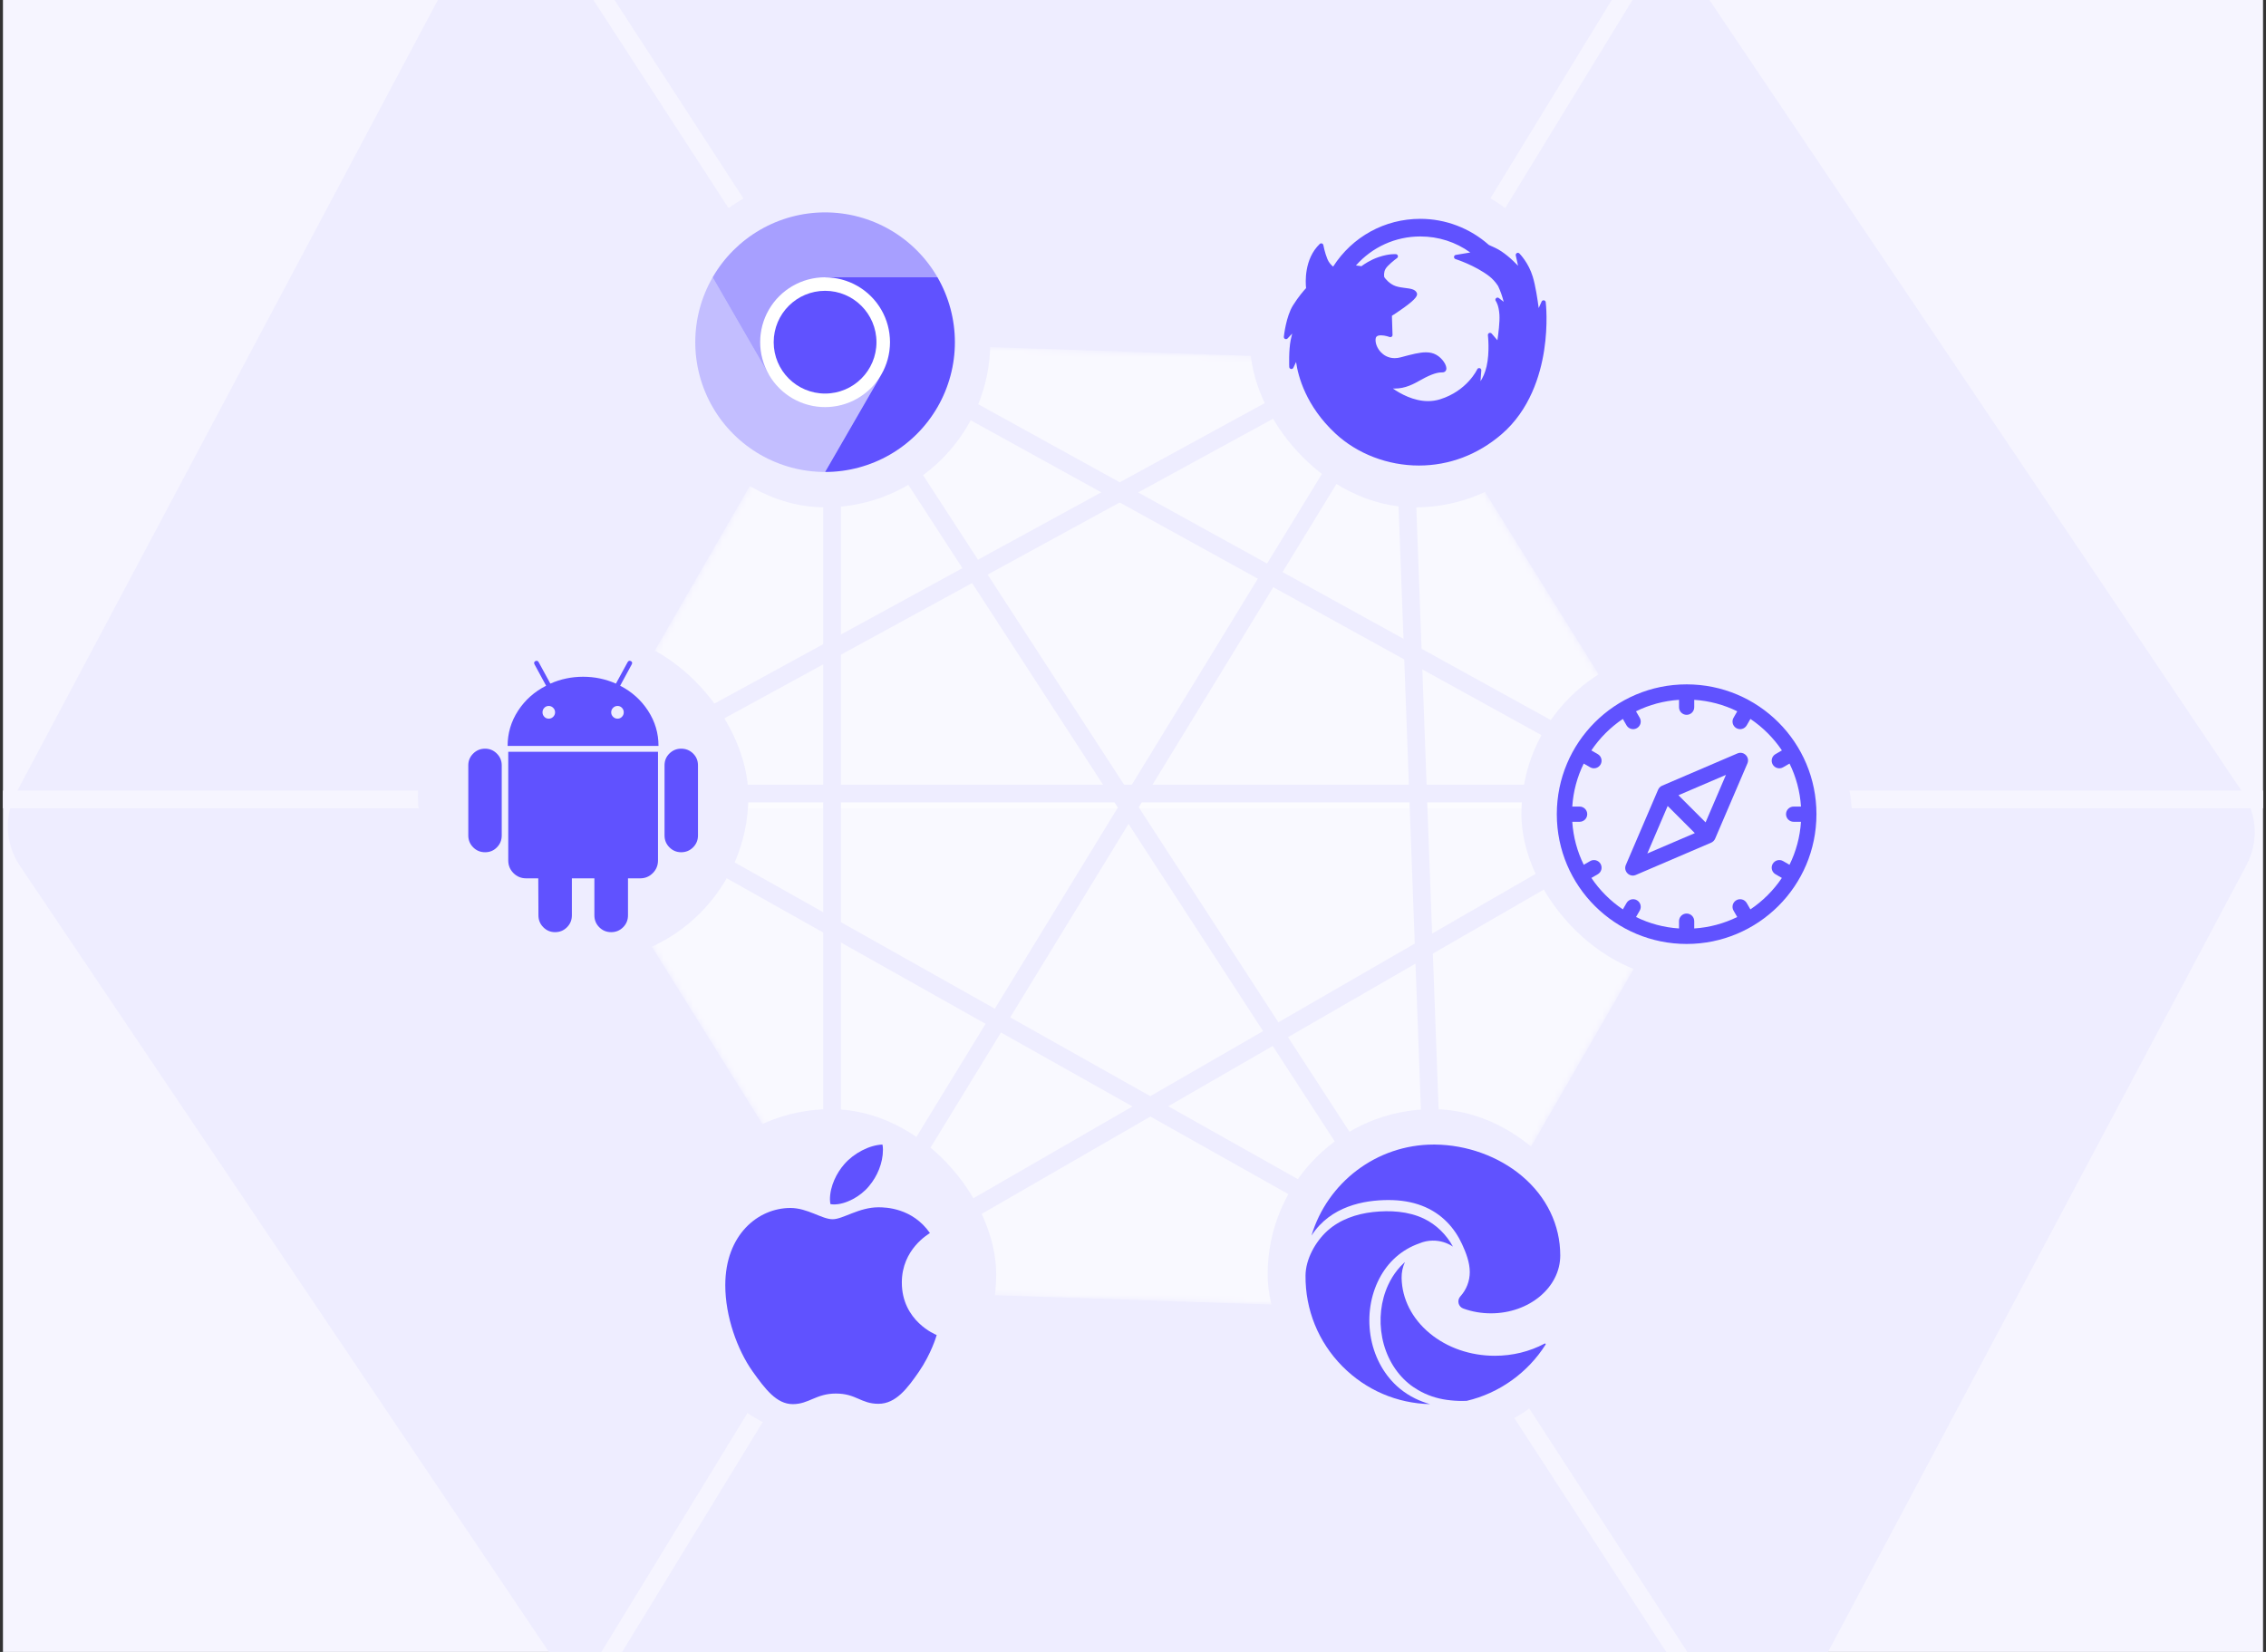<svg width="384" height="280" viewBox="0 0 384 280" fill="none" xmlns="http://www.w3.org/2000/svg">
<rect x="0" y="0" width="384" height="280" fill="#333333" stroke="none"/>
<g clip-path="url(#clip0_2096_246)">
<rect width="383" height="280" transform="translate(0.5)" fill="#F6F5FF"/>
<path d="M270.297 -19.297C274.297 -19.302 278.036 -17.314 280.269 -13.995L380.047 134.325C382.52 138.002 382.766 142.744 380.685 146.657L302.456 293.784C300.376 297.697 296.308 300.145 291.876 300.15L113.117 300.37C109.118 300.375 105.379 298.387 103.146 295.069L3.368 146.748C0.894 143.071 0.649 138.329 2.73 134.416L80.958 -12.711C83.039 -16.624 87.107 -19.072 91.539 -19.077L270.297 -19.297Z" fill="#EEEDFF"/>
<line x1="-12.5" y1="135.5" x2="389.5" y2="135.5" stroke="#F6F5FF" stroke-width="3"/>
<line x1="313.243" y1="324.815" x2="89.243" y2="-20.185" stroke="#F6F5FF" stroke-width="3"/>
<path d="M94.501 294.998L286.501 -19.003" stroke="#F6F5FF" stroke-width="3"/>
<mask id="mask0_2096_246" style="mask-type:alpha" maskUnits="userSpaceOnUse" x="97" y="58" width="190" height="164">
<path d="M231.423 60.976C235.421 61.111 239.088 63.228 241.204 66.623L285.15 137.145C287.494 140.906 287.574 145.653 285.358 149.491L247.058 215.828C244.842 219.666 240.691 221.971 236.262 221.821L153.215 219.024C149.218 218.889 145.55 216.772 143.435 213.377L99.489 142.855C97.145 139.094 97.065 134.347 99.281 130.509L137.58 64.172C139.796 60.334 143.947 58.029 148.377 58.179L231.423 60.976Z" fill="#D9D6FC"/>
</mask>
<g mask="url(#mask0_2096_246)">
<path d="M231.423 60.976C235.421 61.111 239.088 63.228 241.203 66.623L285.15 137.145C287.493 140.906 287.573 145.653 285.357 149.491L247.058 215.828C244.842 219.666 240.691 221.971 236.261 221.821L153.215 219.024C149.217 218.889 145.55 216.772 143.434 213.377L99.488 142.855C97.144 139.094 97.065 134.347 99.281 130.509L137.58 64.172C139.796 60.334 143.947 58.029 148.377 58.179L231.423 60.976Z" fill="white" fill-opacity="0.65"/>
<line x1="2.501" y1="134.498" x2="385.501" y2="134.498" stroke="#EEEDFF" stroke-width="3"/>
<line x1="313.243" y1="324.815" x2="89.243" y2="-20.185" stroke="#EEEDFF" stroke-width="3"/>
<line x1="97.781" y1="133.683" x2="238.781" y2="56.683" stroke="#EEEDFF" stroke-width="3"/>
<line x1="99.235" y1="133.692" x2="243.235" y2="214.692" stroke="#EEEDFF" stroke-width="3"/>
<line y1="-1.5" x2="180.624" y2="-1.5" transform="matrix(-0.037 -0.999 -0.999 0.037 242.215 226.542)" stroke="#EEEDFF" stroke-width="3"/>
<line x1="141.225" y1="56.686" x2="286.225" y2="136.686" stroke="#EEEDFF" stroke-width="3"/>
<line x1="141" y1="58" x2="141" y2="218" stroke="#EEEDFF" stroke-width="3"/>
<path d="M94.501 294.998L286.501 -19.002" stroke="#EEEDFF" stroke-width="3"/>
<path d="M143 217.5L284.789 135.679" stroke="#EEEDFF" stroke-width="3"/>
</g>
<rect x="214.819" y="188" width="56" height="56" rx="28" fill="#EEEDFF"/>
<path d="M242.964 194C243.03 194 243.097 194 243.163 194.001C248.568 194.05 253.942 195.991 257.905 199.327C262.095 202.853 264.403 207.637 264.403 212.798C264.403 218.208 259.135 222.609 252.661 222.609C251.032 222.609 249.455 222.335 247.973 221.795C247.569 221.647 247.278 221.324 247.175 220.909C247.071 220.485 247.182 220.054 247.481 219.726C248.505 218.6 249.07 217.141 249.07 215.617C249.07 213.981 248.442 212.36 247.769 210.894C247.144 209.534 246.302 208.258 245.256 207.184C242.813 204.677 239.465 203.406 235.304 203.406C231.141 203.406 225.502 204.442 222.279 209.382C222.268 209.399 222.257 209.415 222.246 209.432C224.915 200.505 233.207 194 242.964 194Z" fill="#6052FF"/>
<path d="M227.497 231.604C223.409 227.478 221.186 222.007 221.236 216.197C221.26 213.416 222.914 210.465 224.932 208.628C227.031 206.717 229.872 205.75 232.669 205.44C235.541 205.121 238.662 205.293 241.318 206.57C243.396 207.57 245.113 209.275 246.214 211.291L246.218 211.297C245.221 210.638 244.037 210.268 242.786 210.282C242.011 210.29 241.256 210.446 240.54 210.746L240.536 210.748C240.339 210.817 240.144 210.89 239.952 210.968C237.077 212.139 234.838 214.317 233.454 217.301C232.1 220.221 231.71 223.65 232.355 226.956C233.011 230.313 234.719 233.285 237.164 235.326C237.986 236.012 238.895 236.595 239.857 237.064C240.629 237.439 241.449 237.747 242.281 237.98C242.305 237.986 242.328 237.994 242.352 238C236.729 237.873 231.47 235.613 227.497 231.604Z" fill="#6052FF"/>
<path d="M261.917 227.909C258.902 232.687 254.037 236.158 248.565 237.438C248.33 237.449 248.093 237.456 247.857 237.458C246.954 237.467 246.056 237.399 245.161 237.275C243.464 237.04 241.795 236.484 240.317 235.613C239.738 235.272 239.17 234.897 238.658 234.458C236.412 232.584 234.841 229.842 234.235 226.739C233.634 223.665 233.995 220.482 235.25 217.776C235.662 216.888 236.179 216.04 236.791 215.276C237.148 214.831 237.54 214.412 237.961 214.028C238 213.993 238.038 213.958 238.076 213.924C237.7 214.757 237.501 215.676 237.519 216.62C237.59 220.172 239.278 223.497 242.271 225.981C245.241 228.446 249.165 229.803 253.322 229.803C256.319 229.803 259.236 229.088 261.757 227.736C261.779 227.724 261.837 227.693 261.901 227.762C261.966 227.831 261.93 227.887 261.917 227.909Z" fill="#6052FF"/>
<rect x="257.819" y="110" width="56" height="56" rx="28" fill="#EEEDFF"/>
<path d="M294.426 127.705L281.665 133.173C281.384 133.293 281.119 133.544 280.988 133.85L275.519 146.609C275.062 147.675 276.144 148.759 277.212 148.302L289.973 142.833C290.261 142.71 290.521 142.457 290.65 142.156L296.119 129.397C296.576 128.33 295.494 127.248 294.426 127.705ZM279.158 144.663L282.608 136.615L287.207 141.214L279.158 144.663ZM289.03 139.391L284.431 134.792L292.48 131.343L289.03 139.391Z" fill="#6052FF"/>
<path d="M307.819 137.997C307.819 125.839 297.98 116 285.819 116C273.66 116 263.819 125.838 263.819 137.997L263.819 138.002V138.005C263.824 150.253 273.766 160 285.819 160C297.901 160 307.814 150.223 307.819 138.005L307.819 138.003L307.819 138.002L307.819 137.997ZM303.952 139.292H305.197C305.03 141.854 304.366 144.32 303.252 146.578L302.167 145.952C301.551 145.596 300.762 145.807 300.406 146.424C300.05 147.04 300.261 147.829 300.878 148.184L301.959 148.808C300.548 150.905 298.724 152.728 296.625 154.139L296.002 153.06C295.646 152.443 294.857 152.232 294.241 152.588C293.624 152.944 293.413 153.732 293.769 154.349L294.394 155.431C292.136 156.543 289.67 157.206 287.108 157.373V156.133C287.108 155.422 286.531 154.844 285.819 154.844C285.107 154.844 284.53 155.422 284.53 156.133V157.373C281.968 157.206 279.502 156.543 277.244 155.431L277.869 154.349C278.225 153.732 278.014 152.944 277.397 152.588C276.781 152.232 275.992 152.444 275.636 153.06L275.013 154.139C272.916 152.729 271.092 150.907 269.679 148.808L270.76 148.185C271.377 147.829 271.588 147.04 271.232 146.424C270.876 145.808 270.088 145.596 269.471 145.952L268.387 146.578C267.272 144.32 266.608 141.855 266.441 139.292H267.686C268.398 139.292 268.975 138.715 268.975 138.003C268.975 137.291 268.398 136.714 267.686 136.714H266.44C266.606 134.151 267.269 131.684 268.382 129.426L269.471 130.054C270.087 130.41 270.876 130.199 271.232 129.583C271.588 128.966 271.377 128.178 270.76 127.822L269.673 127.194C271.084 125.096 272.908 123.271 275.008 121.858L275.636 122.946C275.992 123.563 276.781 123.774 277.397 123.418C278.014 123.062 278.225 122.274 277.869 121.658L277.239 120.566C279.498 119.452 281.966 118.788 284.53 118.621V119.873C284.53 120.585 285.107 121.162 285.819 121.162C286.531 121.162 287.108 120.585 287.108 119.873V118.621C289.672 118.788 292.14 119.452 294.399 120.566L293.769 121.658C293.413 122.274 293.624 123.062 294.241 123.418C294.857 123.774 295.646 123.563 296.002 122.946L296.63 121.858C298.728 123.269 300.553 125.094 301.965 127.194L300.878 127.822C300.261 128.178 300.05 128.966 300.406 129.583C300.762 130.199 301.551 130.41 302.167 130.054L303.256 129.425C304.369 131.684 305.032 134.151 305.198 136.714H303.952C303.24 136.714 302.663 137.291 302.663 138.003C302.663 138.715 303.24 139.292 303.952 139.292Z" fill="#6052FF"/>
<rect x="111.819" y="30" width="56" height="56" rx="28" fill="#EEEDFF"/>
<path d="M139.819 68.995C145.894 68.995 150.819 64.07 150.819 57.995C150.819 51.92 145.894 46.995 139.819 46.995C133.744 46.995 128.819 51.92 128.819 57.995C128.819 64.07 133.744 68.995 139.819 68.995Z" fill="white"/>
<path d="M139.819 47H158.868C156.938 43.656 154.161 40.878 150.817 38.947C147.473 37.016 143.679 36 139.818 36C135.956 36 132.162 37.017 128.819 38.949C125.475 40.88 122.698 43.658 120.768 47.003L130.293 63.5L130.302 63.498C129.333 61.827 128.821 59.93 128.819 57.999C128.817 56.067 129.324 54.169 130.289 52.496C131.254 50.823 132.643 49.434 134.317 48.469C135.99 47.505 137.888 46.998 139.819 47Z" fill="#6052FF" fill-opacity="0.5"/>
<path d="M139.819 66.708C144.629 66.708 148.527 62.809 148.527 58C148.527 53.191 144.629 49.292 139.819 49.292C135.01 49.292 131.111 53.191 131.111 58C131.111 62.809 135.01 66.708 139.819 66.708Z" fill="#6052FF"/>
<path d="M149.345 63.502L139.82 79.999C143.682 80 147.475 78.984 150.82 77.053C154.164 75.123 156.941 72.345 158.872 69.001C160.802 65.656 161.818 61.863 161.818 58.001C161.817 54.139 160.799 50.346 158.868 47.002H139.818L139.816 47.011C141.748 47.007 143.646 47.513 145.32 48.477C146.993 49.44 148.384 50.828 149.35 52.501C150.316 54.173 150.824 56.071 150.824 58.002C150.823 59.934 150.313 61.831 149.345 63.502Z" fill="#6052FF"/>
<path d="M130.294 63.503L120.769 47.005C118.838 50.349 117.821 54.143 117.821 58.005C117.821 61.866 118.837 65.66 120.768 69.004C122.699 72.348 125.477 75.125 128.821 77.055C132.166 78.985 135.96 80.001 139.821 80L149.346 63.502L149.34 63.496C148.377 65.171 146.99 66.562 145.319 67.53C143.647 68.497 141.75 69.007 139.819 69.008C137.887 69.008 135.99 68.5 134.317 67.533C132.645 66.567 131.257 65.177 130.294 63.503Z" fill="#6052FF" fill-opacity="0.3"/>
<rect x="211.819" y="30" width="56" height="56" rx="28" fill="#EEEDFF"/>
<path d="M261.635 50.903C261.473 50.878 261.315 50.964 261.247 51.113L260.749 52.216C260.56 50.766 260.209 48.433 259.746 46.904C259.039 44.548 257.544 43.026 257.48 42.962C257.366 42.847 257.189 42.821 257.046 42.899C256.904 42.977 256.83 43.14 256.865 43.298L257.252 45.042C256.321 44.069 254.825 42.673 253.345 41.992C252.989 41.819 252.627 41.66 252.31 41.522C249.093 38.665 244.969 37.093 240.688 37.093C234.661 37.093 229.167 40.112 225.914 45.191C225.608 44.944 225.179 44.511 224.933 43.888C224.486 42.791 224.26 41.56 224.257 41.547C224.233 41.415 224.139 41.307 224.011 41.266C223.883 41.224 223.743 41.256 223.646 41.349C220.965 43.919 221.231 47.927 221.331 48.835C220.999 49.19 220.06 50.242 219.112 51.76C217.934 53.645 217.577 56.942 217.563 57.081C217.547 57.237 217.631 57.386 217.773 57.451C217.916 57.516 218.083 57.484 218.191 57.37L218.975 56.542C218.889 56.859 218.803 57.22 218.724 57.625C218.37 59.373 218.474 62.084 218.478 62.198C218.485 62.366 218.605 62.508 218.77 62.541C218.935 62.575 219.101 62.492 219.173 62.34L219.635 61.362C219.975 63.742 221.282 68.804 226.292 73.468C230.003 76.924 235.164 78.907 240.453 78.907C240.453 78.907 240.453 78.907 240.454 78.907C245.587 78.907 250.433 77.072 254.468 73.599C259.24 69.488 261.017 63.618 261.668 59.417C262.371 54.882 261.96 51.367 261.942 51.22C261.922 51.057 261.797 50.927 261.635 50.903ZM253.488 51.035C253.493 51.041 253.988 51.689 254.096 53.351C254.17 54.594 253.915 56.582 253.754 57.67L252.782 56.542C252.677 56.42 252.505 56.381 252.358 56.446C252.211 56.511 252.124 56.664 252.143 56.824C252.147 56.852 252.478 59.661 251.921 62.102C251.657 63.249 251.244 64.074 250.89 64.618L251.026 62.779C251.039 62.603 250.923 62.443 250.752 62.399C250.58 62.355 250.402 62.441 250.329 62.602C250.313 62.639 248.628 66.256 244.013 67.689C243.368 67.887 242.689 67.988 241.995 67.988C239.535 67.988 237.3 66.733 236.033 65.851C236.142 65.857 236.251 65.86 236.358 65.86C238.173 65.86 239.569 65.078 240.691 64.449C240.985 64.284 241.264 64.129 241.532 63.996C243.144 63.185 243.893 63.117 244.469 63.117C244.773 63.117 245.008 62.94 245.081 62.654C245.261 61.953 244.418 60.703 243.377 60.129C242.86 59.848 242.308 59.718 241.639 59.718C240.575 59.718 239.255 60.053 237.365 60.565C237.018 60.657 236.676 60.705 236.347 60.705C235.189 60.705 234.423 60.144 233.984 59.674C233.394 59.042 233.058 58.206 233.107 57.493C233.13 57.168 233.257 56.836 234.03 56.836C234.716 56.836 235.479 57.118 235.486 57.121C235.528 57.137 235.572 57.145 235.615 57.145C235.616 57.145 235.617 57.145 235.618 57.145C235.819 57.145 235.983 56.981 235.983 56.78C235.983 56.76 235.981 56.741 235.978 56.722L235.876 53.526C236.245 53.291 237.127 52.719 237.974 52.103C240.025 50.612 240.3 50.042 240.08 49.609C239.789 49.019 239.024 48.923 238.138 48.813C237.631 48.749 237.056 48.677 236.537 48.505C235.456 48.146 234.744 47.213 234.582 46.983C234.548 46.791 234.468 46.144 234.785 45.592C235.129 44.988 236.317 44.053 236.746 43.743C236.869 43.655 236.924 43.5 236.885 43.354C236.847 43.208 236.722 43.101 236.572 43.085C236.535 43.081 235.445 42.972 233.664 43.562C232.214 44.047 231.09 44.834 230.702 45.127C230.536 45.094 230.25 45.049 229.778 45C232.554 41.864 236.493 40.079 240.689 40.079C243.769 40.079 246.678 41.016 249.156 42.797L246.703 43.207C246.536 43.235 246.41 43.373 246.399 43.542C246.387 43.711 246.493 43.865 246.654 43.915C246.687 43.925 249.954 44.958 252.391 46.837C252.934 47.262 253.43 47.812 253.866 48.472C254.273 49.344 254.591 50.243 254.817 51.155L253.996 50.518C253.851 50.405 253.645 50.42 253.515 50.551C253.385 50.681 253.374 50.89 253.488 51.035Z" fill="#6052FF"/>
<rect x="70.819" y="107" width="56" height="56" rx="28" fill="#EEEDFF"/>
<path d="M82.205 126.9C81.412 126.9 80.74 127.177 80.187 127.729C79.634 128.282 79.358 128.946 79.358 129.72V141.607C79.358 142.4 79.634 143.072 80.187 143.625C80.74 144.178 81.412 144.454 82.205 144.454C82.997 144.454 83.665 144.178 84.209 143.625C84.752 143.072 85.025 142.4 85.025 141.607V129.72C85.025 128.945 84.748 128.282 84.195 127.729C83.643 127.177 82.979 126.9 82.205 126.9Z" fill="#6052FF"/>
<path d="M105.094 116.229L107.057 112.608C107.186 112.369 107.14 112.185 106.919 112.056C106.679 111.944 106.495 112.001 106.366 112.221L104.376 115.871C102.625 115.097 100.773 114.709 98.82 114.709C96.866 114.709 95.013 115.097 93.263 115.871L91.273 112.221C91.143 112.001 90.959 111.945 90.72 112.056C90.499 112.185 90.453 112.369 90.582 112.608L92.545 116.229C90.555 117.244 88.969 118.658 87.79 120.473C86.611 122.289 86.021 124.274 86.021 126.431H111.591C111.591 124.274 111.001 122.29 109.821 120.473C108.642 118.658 107.066 117.244 105.094 116.229ZM93.746 121.496C93.534 121.708 93.281 121.814 92.986 121.814C92.691 121.814 92.442 121.708 92.24 121.496C92.037 121.284 91.936 121.031 91.936 120.736C91.936 120.441 92.037 120.188 92.24 119.976C92.442 119.764 92.691 119.658 92.986 119.658C93.281 119.658 93.534 119.764 93.746 119.976C93.958 120.188 94.065 120.441 94.065 120.736C94.064 121.031 93.958 121.284 93.746 121.496ZM105.398 121.496C105.195 121.708 104.946 121.814 104.652 121.814C104.357 121.814 104.103 121.708 103.891 121.496C103.679 121.284 103.573 121.031 103.573 120.736C103.573 120.441 103.679 120.188 103.891 119.976C104.103 119.764 104.357 119.658 104.652 119.658C104.947 119.658 105.195 119.764 105.398 119.976C105.601 120.188 105.702 120.441 105.702 120.736C105.702 121.031 105.601 121.284 105.398 121.496Z" fill="#6052FF"/>
<path d="M86.13 145.836C86.13 146.685 86.425 147.403 87.014 147.992C87.604 148.582 88.323 148.877 89.171 148.877H91.216L91.245 155.152C91.245 155.945 91.521 156.618 92.074 157.171C92.626 157.724 93.29 158 94.064 158C94.856 158 95.529 157.724 96.082 157.171C96.635 156.618 96.911 155.945 96.911 155.152V148.877H100.726V155.152C100.726 155.945 101.002 156.618 101.555 157.171C102.108 157.724 102.78 158 103.573 158C104.365 158 105.038 157.724 105.591 157.171C106.143 156.618 106.42 155.945 106.42 155.152V148.877H108.493C109.322 148.877 110.031 148.582 110.622 147.993C111.211 147.403 111.506 146.685 111.506 145.837V127.425H86.13V145.836Z" fill="#6052FF"/>
<path d="M115.433 126.9C114.659 126.9 113.996 127.173 113.443 127.716C112.89 128.26 112.614 128.928 112.614 129.72V141.607C112.614 142.4 112.89 143.072 113.443 143.625C113.996 144.178 114.66 144.454 115.433 144.454C116.225 144.454 116.898 144.178 117.451 143.625C118.004 143.072 118.28 142.4 118.28 141.607V129.72C118.28 128.928 118.004 128.26 117.451 127.716C116.898 127.173 116.225 126.9 115.433 126.9Z" fill="#6052FF"/>
<rect x="112.819" y="188" width="56" height="56" rx="28" fill="#EEEDFF"/>
<path d="M157.587 209.001C157.332 209.199 152.826 211.738 152.826 217.384C152.826 223.914 158.559 226.224 158.731 226.282C158.705 226.422 157.82 229.446 155.708 232.526C153.824 235.237 151.857 237.943 148.865 237.943C145.873 237.943 145.103 236.205 141.648 236.205C138.282 236.205 137.085 238 134.348 238C131.611 238 129.701 235.492 127.505 232.411C124.962 228.794 122.907 223.175 122.907 217.842C122.907 209.287 128.469 204.75 133.943 204.75C136.852 204.75 139.277 206.66 141.103 206.66C142.841 206.66 145.552 204.636 148.861 204.636C150.115 204.636 154.621 204.75 157.587 209.001ZM147.29 201.014C148.658 199.391 149.626 197.138 149.626 194.884C149.626 194.572 149.6 194.255 149.543 194C147.316 194.084 144.667 195.483 143.07 197.336C141.816 198.761 140.645 201.014 140.645 203.298C140.645 203.641 140.702 203.985 140.729 204.095C140.87 204.121 141.098 204.152 141.327 204.152C143.325 204.152 145.838 202.814 147.29 201.014Z" fill="#6052FF"/>
</g>
<defs>
<clipPath id="clip0_2096_246">
<rect width="383" height="280" fill="white" transform="translate(0.5)"/>
</clipPath>
</defs>
</svg>
